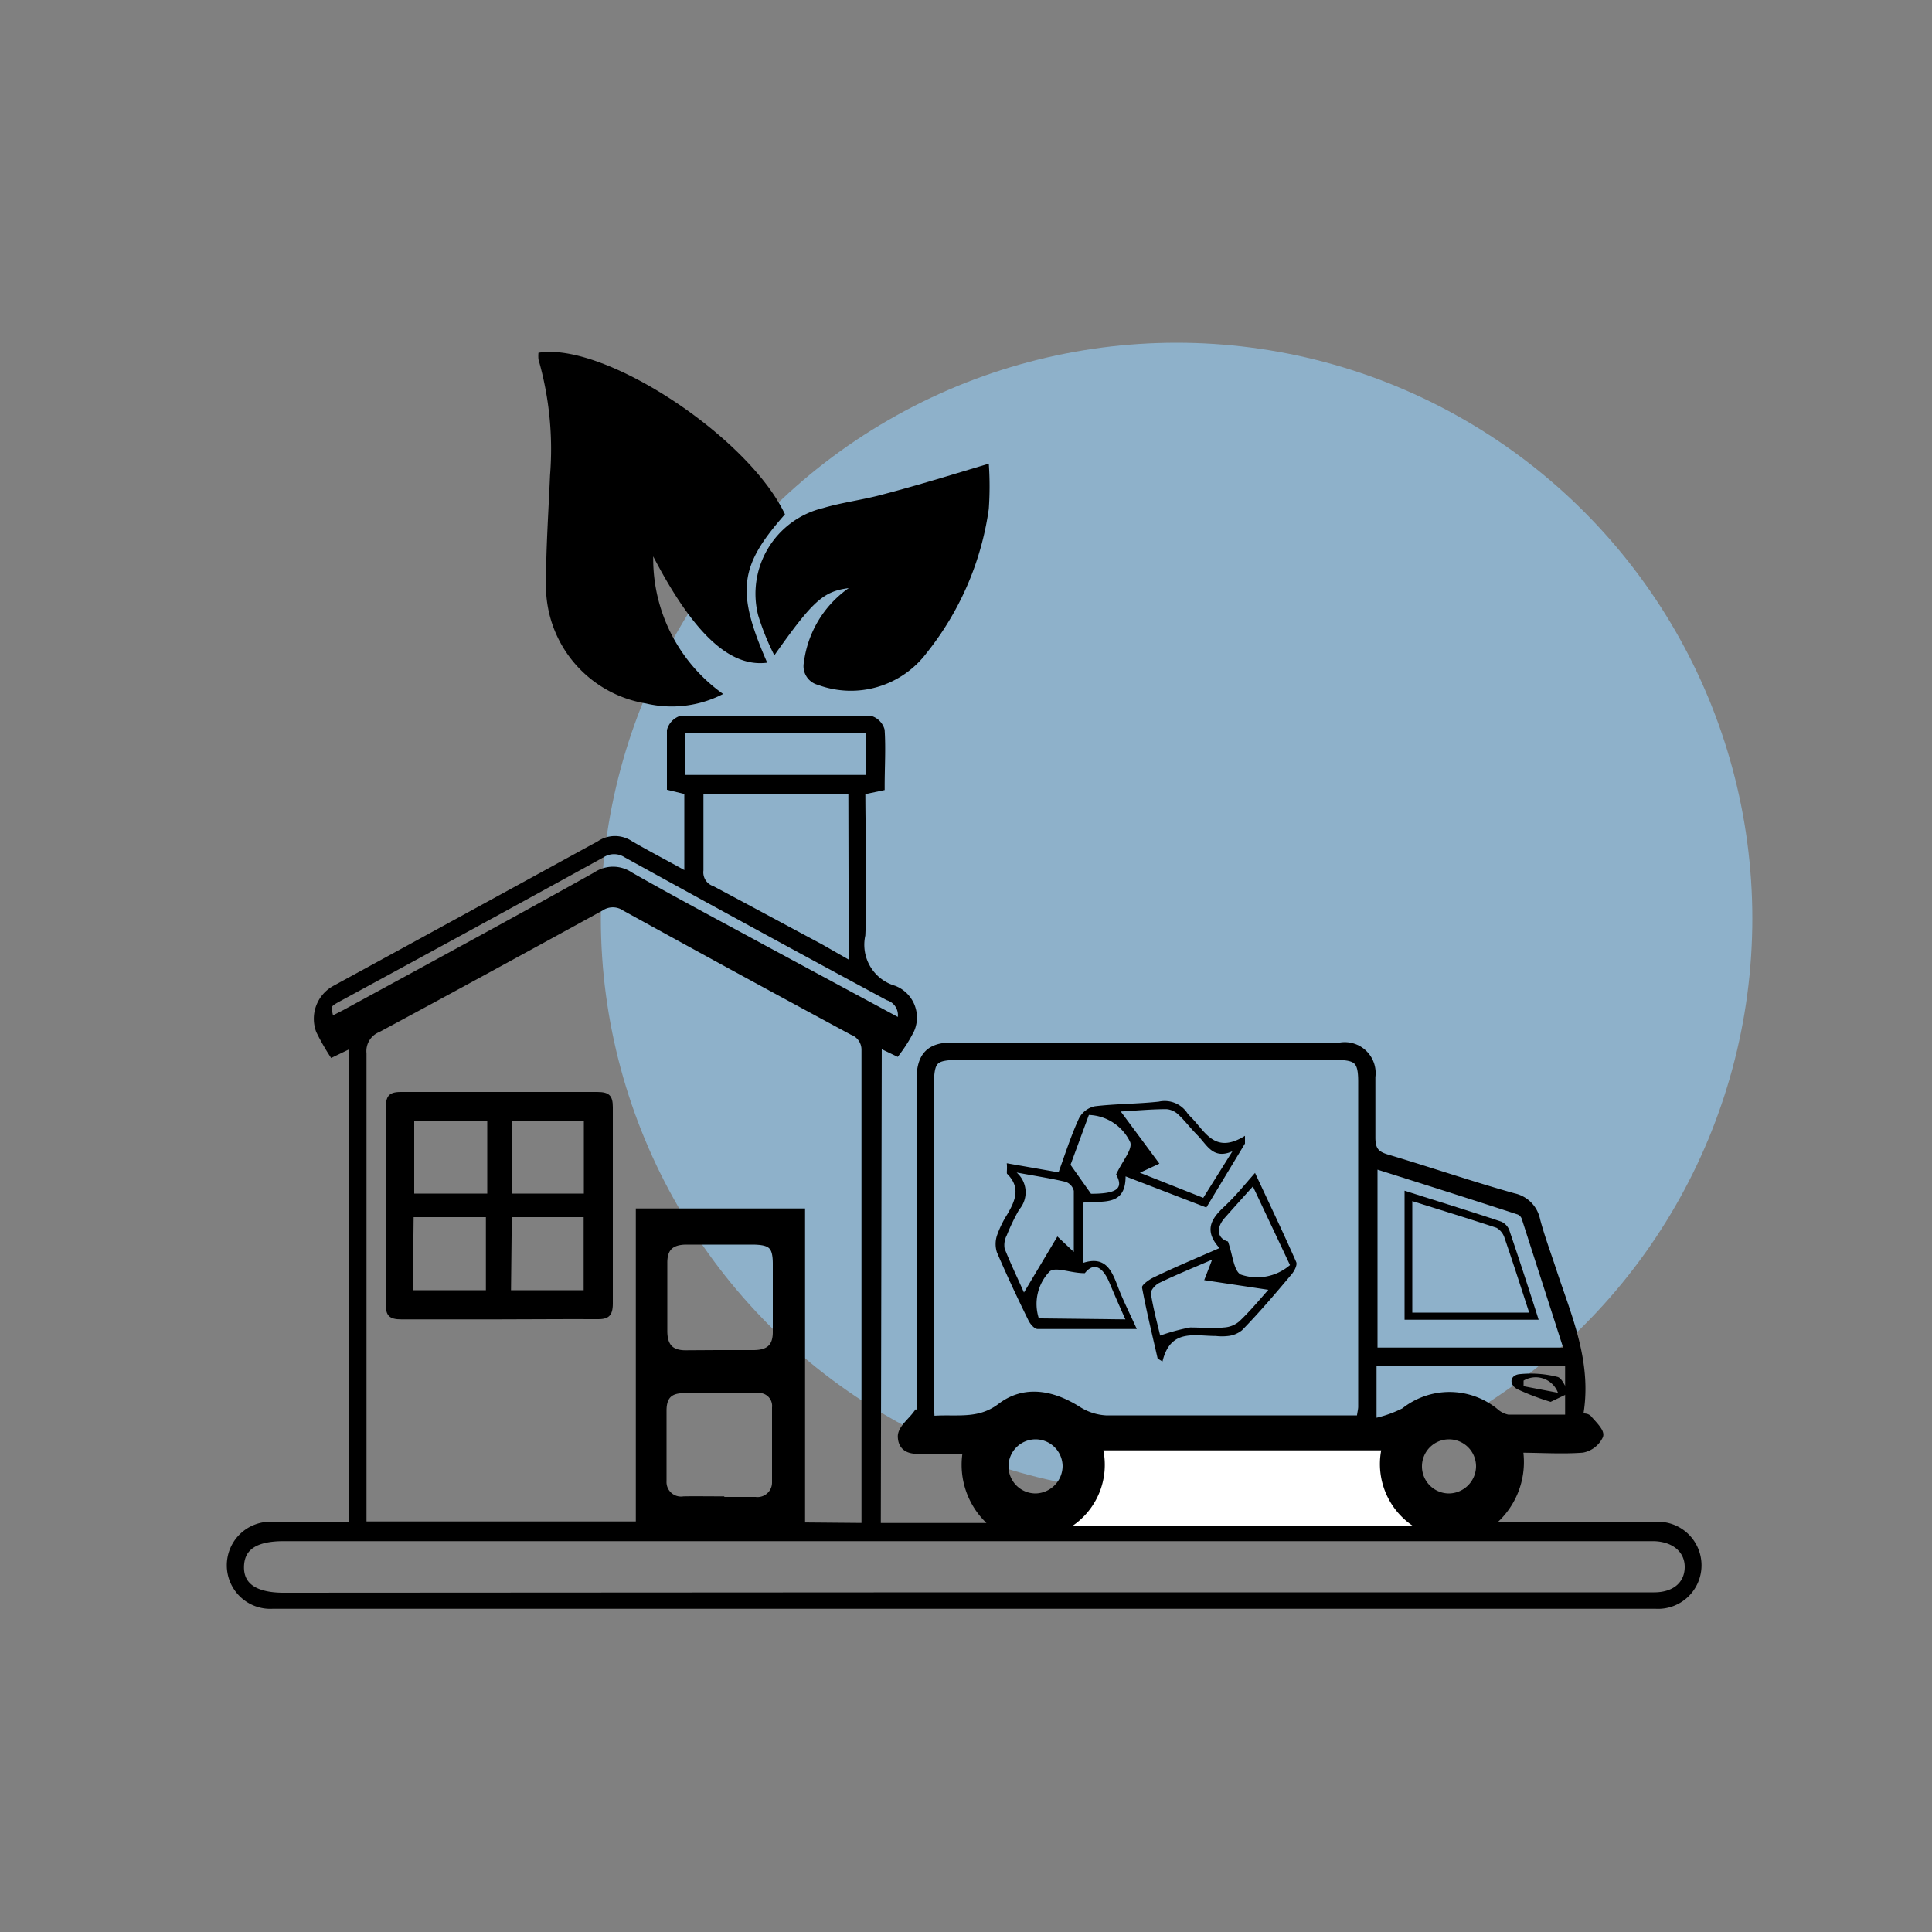 <svg xmlns="http://www.w3.org/2000/svg" id="Layer_1" data-name="Layer 1" viewBox="0 0 100 100"><rect x="0" y="0" width="100" height="100" fill="#808080" stroke="none"/><defs><style>.cls-1{fill:#8eb1ca;}.cls-2{stroke:#000;stroke-miterlimit:10;stroke-width:0.5px;}.cls-3{fill:#fff;}</style></defs><title>Servcare Website [Recovered]</title><circle class="cls-1" cx="60.9" cy="47.54" r="29.8"></circle><path class="cls-2" d="M45.34,79.08h6.43A3.92,3.92,0,0,1,50.11,75H48c-.54,0-1.26.12-1.28-.65,0-.36.48-.73.75-1.09l.22.11V67.18c0-3.76,0-7.53,0-11.29,0-1.19.45-1.68,1.58-1.68H69.38a1.35,1.35,0,0,1,1.56,1.52c0,1.05,0,2.1,0,3.15,0,.69.24.95.87,1.13,2.18.65,4.34,1.39,6.52,2a1.47,1.47,0,0,1,1.14,1.15c.23.87.54,1.7.82,2.55.81,2.48,1.92,4.9,1.38,7.66.25.06.44,0,.52.13.22.25.61.64.54.8a1.17,1.17,0,0,1-.83.64c-1.07.08-2.14,0-3.34,0a4,4,0,0,1-1.74,4.08H82c1.24,0,2.47,0,3.7,0a2,2,0,0,1,2.12,2,2,2,0,0,1-2.12,2H14.1a2,2,0,0,1-2.11-2,2,2,0,0,1,2.13-2c1.38,0,2.76,0,4.21,0V53.91l-1.1.53a11.62,11.62,0,0,1-.63-1.12,1.69,1.69,0,0,1,.77-2.07c4.57-2.49,9.15-5,13.7-7.49a1.34,1.34,0,0,1,1.52,0c1,.58,2,1.09,3.08,1.7V40.9l-.9-.22c0-1,0-1.91,0-2.86a.79.79,0,0,1,.52-.53q4.86,0,9.72,0a.77.77,0,0,1,.53.52c.06.95,0,1.9,0,2.88l-1,.21c0,2.51.11,5,0,7.49a2.46,2.46,0,0,0,1.71,2.87,1.51,1.51,0,0,1,.84,2,7.27,7.27,0,0,1-.7,1.13l-1-.48Zm-.5,0c0-.26,0-.44,0-.62,0-8,0-16.08,0-24.13a1.07,1.07,0,0,0-.69-1q-5.9-3.18-11.76-6.41a1.19,1.19,0,0,0-1.34,0c-3.83,2.1-7.67,4.2-11.52,6.27a1.31,1.31,0,0,0-.81,1.34c0,7.86,0,15.72,0,23.58V79H33.16V62.8h8.26V79.05Zm3.29-5.53c1.29-.14,2.5.23,3.71-.69s2.61-.65,3.9.16a3.07,3.07,0,0,0,1.49.49c2.46,0,4.93,0,7.4,0h5.84c0-.28.08-.49.08-.7,0-5.61,0-11.22,0-16.83,0-1.14-.27-1.37-1.45-1.37H49.67c-1.38,0-1.58.21-1.58,1.62V72.51C48.09,72.81,48.11,73.11,48.13,73.52Zm1.79,9.12h35.7c1.11,0,1.81-.61,1.83-1.53s-.7-1.59-1.84-1.62H14.67c-1.5,0-2.26.51-2.29,1.55s.74,1.62,2.3,1.62ZM55.48,79H73.16a3.86,3.86,0,0,1-1.67-3.93H57.11A3.82,3.82,0,0,1,55.48,79ZM44.16,40.85h-8c0,1.43,0,2.81,0,4.19a1,1,0,0,0,.67,1.06c1.88,1,3.73,2,5.6,3l1.75,1ZM81.25,70,79,63a.64.64,0,0,0-.35-.37c-2.51-.82-5-1.61-7.6-2.43V70Zm-44.13.13H39c.83,0,1.26-.36,1.25-1.21,0-1.17,0-2.34,0-3.5,0-1-.3-1.24-1.29-1.25-1.14,0-2.28,0-3.42,0-.83,0-1.26.36-1.25,1.21,0,1.17,0,2.34,0,3.51,0,.83.37,1.26,1.22,1.25Zm.12,7.6c.62,0,1.23,0,1.85,0a1,1,0,0,0,1.12-1q0-1.93,0-3.87a.92.92,0,0,0-1.05-1c-1.26,0-2.52,0-3.77,0-.79,0-1.13.38-1.14,1.12,0,1.22,0,2.45,0,3.68A1,1,0,0,0,35.4,77.7C36,77.69,36.63,77.7,37.24,77.7ZM46.62,53A1.05,1.05,0,0,0,46,51.54q-6.8-3.66-13.54-7.38a1.25,1.25,0,0,0-1.35,0c-4.5,2.48-9,4.93-13.53,7.39-.76.41-.75.42-.51,1.37l.82-.42c4.35-2.37,8.71-4.73,13-7.13a1.49,1.49,0,0,1,1.68,0c2.28,1.3,4.59,2.52,6.89,3.77ZM35.19,40.36h9.89V37.71H35.19ZM71,73.69a6.38,6.38,0,0,0,1.72-.58,3.68,3.68,0,0,1,4.61,0,1.46,1.46,0,0,0,.71.36c1.06,0,2.13,0,3.22,0v-3H71Zm-15.75,2.2a1.65,1.65,0,1,0-1.63,1.66A1.68,1.68,0,0,0,55.25,75.89ZM75,77.55a1.67,1.67,0,0,0,1.65-1.66A1.65,1.65,0,1,0,75,77.55Z"></path><path d="M33.81,28.8a8.58,8.58,0,0,0,3.62,7.12,5.8,5.8,0,0,1-4,.49,6.17,6.17,0,0,1-5.17-6.18c0-1.88.13-3.75.21-5.63a16.83,16.83,0,0,0-.6-6,1.94,1.94,0,0,1,0-.34c3.39-.58,10.86,4.34,12.76,8.36-2.38,2.69-2.53,4-.92,7.68C37.79,34.55,35.91,32.83,33.81,28.8Z"></path><path d="M51.18,24a16.7,16.7,0,0,1,0,2.34,15.35,15.35,0,0,1-3.22,7.46,4.91,4.91,0,0,1-5.62,1.65,1,1,0,0,1-.73-1.17,5.54,5.54,0,0,1,2.32-3.84c-1.32.17-1.86.66-3.85,3.48a12.94,12.94,0,0,1-.84-2.08,4.56,4.56,0,0,1,3.35-5.54c1-.3,2.11-.43,3.15-.72C47.46,25.13,49.18,24.6,51.18,24Z"></path><path class="cls-3" d="M55.48,79a3.82,3.82,0,0,0,1.63-3.93H71.49A3.86,3.86,0,0,0,73.16,79Z"></path><path d="M25.77,68.29c-1.66,0-3.33,0-5,0-.6,0-.81-.18-.8-.78q0-5.09,0-10.17c0-.58.14-.82.77-.82q5.09,0,10.17,0c.6,0,.81.17.81.78,0,3.39,0,6.78,0,10.17,0,.67-.25.83-.87.81C29.16,68.27,27.47,68.29,25.77,68.29ZM25.22,58H21.44v3.78h3.78Zm5,3.78V58H26.51v3.78Zm-8.85,5h3.78V63H21.41Zm5.08,0h3.76V63H26.49Z"></path><path d="M52.11,60.21l2.68.47c.36-1,.65-1.91,1.06-2.8a1.21,1.21,0,0,1,.82-.62c1.09-.13,2.21-.12,3.31-.24a1.41,1.41,0,0,1,1.5.63l.13.14c.75.72,1.23,2,2.83,1l0,.4-2,3.31-4.18-1.61c0,1.59-1.22,1.24-2.21,1.36v3.12c1.23-.4,1.52.47,1.85,1.33.24.62.54,1.21.94,2.09-1.89,0-3.51,0-5.13,0-.17,0-.39-.26-.48-.45-.57-1.16-1.12-2.33-1.63-3.52a1.42,1.42,0,0,1,0-.86,5.35,5.35,0,0,1,.52-1.08c.43-.72.73-1.42,0-2.13C52.1,60.66,52.14,60.49,52.11,60.21Zm3.47,4.59c0-1.16,0-2.16,0-3.16a.65.65,0,0,0-.43-.47c-.77-.18-1.55-.3-2.53-.48a1.36,1.36,0,0,1,.13,1.92,10.84,10.84,0,0,0-.64,1.33,1.08,1.08,0,0,0-.11.69c.31.78.68,1.55,1,2.27L54.73,64ZM59,60.7,62.28,62l1.51-2.41c-1,.44-1.31-.32-1.79-.81s-.64-.74-1-1.08a1,1,0,0,0-.62-.29c-.81,0-1.62.08-2.37.12l2,2.7Zm-.75,7.59c-.33-.73-.59-1.34-.87-2-.39-.84-.84-.89-1.23-.39-.74,0-1.51-.35-1.82-.09a2.42,2.42,0,0,0-.56,2.43Zm-2.84-8,1.06,1.5c1.38,0,1.69-.29,1.3-1,.32-.69.86-1.3.73-1.67a2.46,2.46,0,0,0-2.14-1.41Z"></path><path d="M63.12,64.6c-.81-.9-.44-1.5.22-2.12s1-1.07,1.62-1.77c.76,1.63,1.47,3.11,2.13,4.61.07.15-.09.46-.23.63-.84,1-1.69,2-2.57,2.9a1.37,1.37,0,0,1-.72.3,2.77,2.77,0,0,1-.64,0c-1.12,0-2.35-.39-2.76,1.32l-.25-.15c-.28-1.23-.58-2.45-.81-3.69,0-.13.34-.38.56-.49C60.76,65.61,61.86,65.15,63.12,64.6Zm2.53,2.16-3.32-.5.41-1.06c-1,.43-1.88.79-2.73,1.2-.2.09-.47.39-.44.56.13.81.35,1.61.48,2.17a10.15,10.15,0,0,1,1.55-.42c.58,0,1.17.06,1.75,0a1.33,1.33,0,0,0,.8-.32C64.69,67.88,65.18,67.29,65.65,66.76Zm-2.09-2.5c.25.71.3,1.52.66,1.71a2.6,2.6,0,0,0,2.55-.49l-1.92-4.07c-.56.62-1,1.11-1.46,1.63S63,64.1,63.56,64.26Z"></path><path d="M72.7,68.31V61.63c1.72.55,3.39,1.06,5,1.6a.79.79,0,0,1,.42.44c.51,1.51,1,3,1.52,4.64Zm.4-6.14v5.77h6.05c-.44-1.35-.84-2.6-1.27-3.85a.93.93,0,0,0-.42-.54C76,63.07,74.6,62.64,73.1,62.17Z"></path><path d="M80.26,72.56a13.21,13.21,0,0,1-1.71-.65c-.45-.23-.41-.71.07-.78a5.64,5.64,0,0,1,2,.14c.25.07.4.54.6.83Zm.38-.47a1.23,1.23,0,0,0-1.78-.63l0,.29Z"></path></svg>